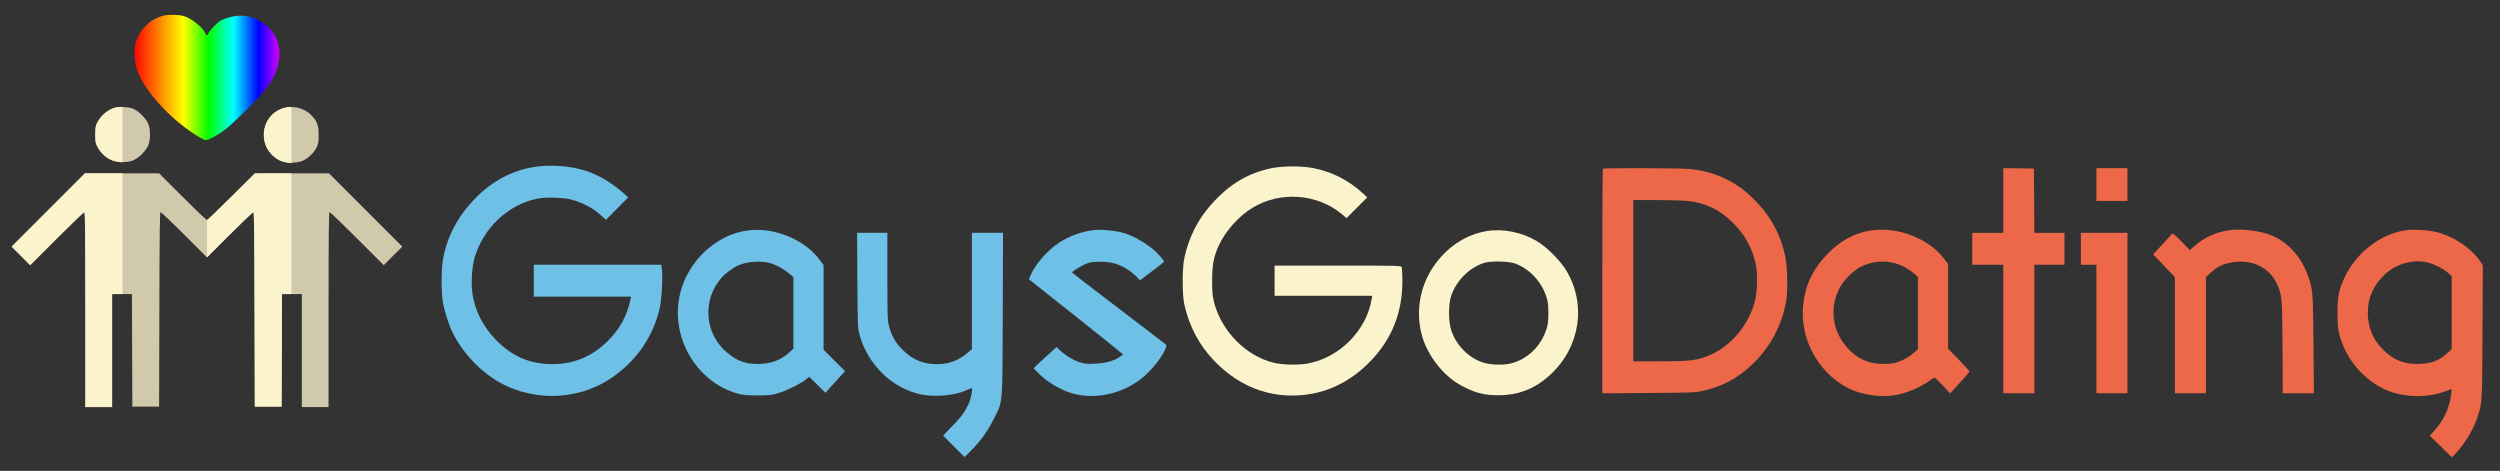 <?xml version="1.0" standalone="no"?>
<!DOCTYPE svg PUBLIC "-//W3C//DTD SVG 20010904//EN"
 "http://www.w3.org/TR/2001/REC-SVG-20010904/DTD/svg10.dtd">
<svg xmlns="http://www.w3.org/2000/svg" version="1.0" width="2899pt" height="546pt" viewBox="0 0 2899 546" preserveAspectRatio="xMidYMid meet">
    <rect x="0" y="0" width="2899" height="546" fill="#333333" stroke="none"/>
    <defs xmlns="http://www.w3.org/2000/svg"><linearGradient id="r">
<stop offset="0" stop-color="red"/>
<stop offset="0.333" stop-color="#ff0"/>
<stop offset="0.5" stop-color="#0f0"/>
<stop offset="0.666" stop-color="cyan"/>
<stop offset="0.833" stop-color="blue"/>
<stop offset="1" stop-color="#f0f"/>
</linearGradient></defs>
<g transform="translate(0,546) scale(0.1,-0.1)" fill="#6ec0e6" stroke="none">
<path xmlns="http://www.w3.org/2000/svg" fill="url(#r)" d="M1869 5272 c-147 -49 -261 -173 -300 -325 -20 -83 -7 -228 30 -323 89 -229 366 -532 661 -723 51 -33 105 -63 120 -66 34 -7 176 74 270 154 118 102 360 345 403 405 23 32 52 70 65 84 12 14 38 58 57 96 112 228 77 463 -87 592 -136 106 -267 136 -421 95 -44 -11 -94 -30 -111 -41 -41 -25 -122 -110 -138 -145 -15 -33 -20 -32 -43 11 -29 53 -121 133 -195 168 -56 26 -78 31 -160 33 -71 2 -109 -2 -151 -15z"/>
<path xmlns="http://www.w3.org/2000/svg" fill="#d0c9ab" d="M1330 4211 c-83 -26 -159 -90 -201 -171 -20 -38 -24 -60 -24 -140 0 -84 3 -101 27 -145 32 -60 87 -115 148 -146 63 -31 179 -38 251 -14 72 24 168 119 192 189 22 64 22 168 0 231 -24 68 -120 164 -188 188 -51 18 -159 22 -205 8z"/>
<path xmlns="http://www.w3.org/2000/svg" fill="#d0c9ab" d="M3273 4202 c-173 -62 -258 -252 -192 -429 26 -68 98 -144 167 -176 66 -31 197 -31 263 -1 64 30 125 88 157 148 24 45 27 62 27 151 0 113 -16 157 -84 228 -82 87 -223 120 -338 79z"/>
<path d="M6200 3525 c-255 -40 -487 -161 -679 -355 -211 -211 -342 -460 -386 -730 -19 -123 -19 -357 0 -480 18 -108 69 -269 116 -362 99 -199 271 -395 457 -520 414 -279 972 -280 1383 0 289 196 483 477 560 812 22 95 36 351 25 443 l-7 57 -740 0 -739 0 0 -185 0 -185 564 0 564 0 -9 -42 c-41 -185 -121 -332 -258 -469 -185 -184 -392 -271 -646 -271 -261 0 -464 87 -655 282 -146 150 -241 335 -271 530 -18 120 -7 317 25 424 103 345 389 614 725 682 102 20 303 15 395 -10 140 -39 250 -97 345 -183 l58 -52 129 130 129 130 -45 41 c-141 126 -290 215 -446 267 -171 57 -407 75 -594 46z"/>
<path xmlns="http://www.w3.org/2000/svg" fill="#faf3cc" d="M14745 3510 c-278 -59 -487 -184 -698 -419 -157 -176 -261 -381 -313 -621 -26 -119 -26 -420 -1 -538 57 -258 172 -475 351 -660 314 -325 712 -456 1139 -376 243 46 470 172 664 371 251 256 376 568 375 935 0 76 -4 147 -7 158 -6 20 -15 20 -741 20 l-734 0 0 -175 0 -175 566 0 566 0 -7 -42 c-61 -364 -378 -680 -746 -744 -113 -20 -299 -14 -399 12 -319 82 -599 370 -682 701 -18 73 -22 116 -22 248 0 183 18 281 78 410 78 168 235 344 394 438 321 193 748 161 1033 -77 l54 -45 120 120 120 120 -55 51 c-165 150 -356 247 -573 289 -132 26 -356 25 -482 -1z"/>
<path xmlns="http://www.w3.org/2000/svg" fill="#ed6849" d="M18587 3503 c-4 -3 -7 -591 -7 -1305 l0 -1299 538 4 c498 3 544 5 627 24 233 54 407 147 579 312 202 194 337 445 387 721 23 122 17 402 -9 527 -62 287 -196 515 -425 720 -187 168 -420 268 -682 293 -120 11 -998 14 -1008 3z m991 -374 c197 -21 361 -100 508 -244 142 -139 224 -283 271 -473 25 -103 23 -322 -5 -436 -71 -288 -291 -545 -553 -646 -132 -51 -217 -60 -555 -60 l-304 0 0 935 0 935 270 0 c149 0 314 -5 368 -11z"/>
<path xmlns="http://www.w3.org/2000/svg" fill="#ed6849" d="M23230 3135 l0 -375 -180 0 -180 0 0 -185 0 -185 180 0 180 0 0 -745 0 -745 180 0 180 0 0 745 0 745 175 0 175 0 0 185 0 185 -175 0 -175 0 -2 373 -3 372 -177 3 -178 2 0 -375z"/>
<path xmlns="http://www.w3.org/2000/svg" fill="#ed6849" d="M24310 3320 l0 -190 180 0 180 0 0 190 0 190 -180 0 -180 0 0 -190z"/>
<path xmlns="http://www.w3.org/2000/svg" fill="#d0c9ab" d="M560 3025 l-425 -425 108 -107 107 -108 308 308 c169 169 313 307 320 307 9 0 12 -236 12 -1130 l0 -1130 155 0 155 0 0 655 0 655 115 0 115 0 2 -652 3 -653 155 0 155 0 3 1128 c2 888 5 1127 14 1127 7 0 131 -118 275 -262 l263 -263 263 263 c144 144 268 262 275 262 9 0 12 -239 14 -1127 l3 -1128 155 0 155 0 3 653 2 652 115 0 115 0 0 -655 0 -655 155 0 155 0 0 1130 c0 894 3 1130 12 1130 7 0 151 -138 320 -307 l308 -308 107 108 108 107 -425 425 -425 425 -429 0 -429 0 -273 -270 c-150 -148 -279 -270 -286 -270 -7 0 -135 122 -283 270 l-270 270 -430 0 -430 0 -425 -425z"/>
<path d="M8680 2789 c-364 -43 -693 -343 -790 -719 -129 -497 172 -1033 657 -1172 65 -19 103 -23 233 -23 133 0 166 3 235 23 98 28 248 101 318 153 l52 39 93 -92 94 -93 41 46 c23 26 74 82 114 126 l72 79 -125 125 -124 124 0 491 0 491 -51 67 c-174 230 -519 371 -819 335z m274 -388 c71 -25 123 -55 194 -111 l52 -42 0 -415 0 -416 -47 -43 c-98 -91 -216 -134 -363 -134 -143 0 -231 30 -342 117 -278 219 -314 618 -78 887 40 45 140 118 195 141 115 48 276 55 389 16z"/>
<path d="M12695 2793 c-139 -13 -295 -69 -417 -149 -133 -87 -278 -255 -332 -386 l-15 -36 544 -432 c300 -238 545 -435 545 -439 0 -4 -19 -19 -42 -34 -68 -44 -161 -69 -280 -74 -89 -5 -117 -2 -176 16 -73 22 -169 80 -233 141 l-38 36 -108 -99 c-59 -54 -119 -109 -133 -122 l-24 -25 59 -61 c73 -73 165 -136 277 -189 261 -121 590 -88 858 89 128 84 283 262 334 386 13 31 14 41 4 51 -7 7 -254 195 -548 419 -294 224 -536 410 -538 415 -4 11 116 85 174 106 78 28 239 25 332 -5 88 -29 181 -87 239 -148 l42 -44 140 106 c78 58 141 108 141 111 0 4 -19 29 -42 57 -105 125 -309 250 -468 286 -87 20 -224 31 -295 24z"/>
<path xmlns="http://www.w3.org/2000/svg" fill="#ed6849" d="M21705 2789 c-197 -28 -366 -119 -516 -276 -167 -175 -254 -356 -279 -581 -44 -399 173 -798 529 -977 153 -76 376 -107 552 -75 122 22 303 101 391 171 20 16 43 29 50 29 7 0 51 -41 98 -91 l85 -91 110 122 c61 67 111 126 113 131 2 4 -53 66 -122 137 l-126 129 0 491 0 490 -45 60 c-176 233 -534 375 -840 331z m295 -389 c71 -24 145 -67 203 -119 l37 -33 0 -418 0 -418 -51 -46 c-56 -50 -149 -99 -219 -115 -25 -6 -86 -11 -136 -11 -195 0 -355 90 -473 266 -120 179 -133 408 -33 607 47 94 160 209 252 255 129 65 288 77 420 32z"/>
<path xmlns="http://www.w3.org/2000/svg" fill="#ed6849" d="M25845 2790 c-154 -24 -285 -84 -396 -181 l-57 -49 -97 101 c-53 56 -100 97 -104 93 -4 -5 -56 -62 -115 -127 l-108 -117 126 -132 126 -132 0 -673 0 -673 180 0 180 0 0 674 0 673 48 44 c85 80 154 112 276 130 216 30 411 -66 495 -245 64 -137 64 -138 69 -733 l3 -543 180 0 181 0 -5 563 c-5 615 -7 645 -67 809 -76 207 -223 372 -406 453 -130 58 -363 87 -509 65z"/>
<path xmlns="http://www.w3.org/2000/svg" fill="#ed6849" d="M27890 2789 c-292 -45 -572 -264 -705 -552 -64 -138 -80 -221 -79 -412 1 -142 4 -183 22 -250 75 -275 275 -514 526 -630 214 -99 512 -104 725 -13 24 10 46 16 49 13 3 -3 -1 -45 -10 -93 -26 -149 -86 -272 -188 -384 l-54 -61 129 -125 128 -126 54 59 c105 116 192 263 239 401 58 174 57 155 61 993 l4 773 -27 42 c-105 158 -310 296 -515 346 -99 24 -268 33 -359 19z m265 -374 c81 -21 177 -70 230 -117 l45 -40 0 -423 0 -423 -55 -50 c-97 -89 -189 -121 -346 -122 -161 0 -277 48 -394 165 -122 121 -178 260 -178 435 0 168 69 319 199 439 138 126 332 179 499 136z"/>
<path xmlns="http://www.w3.org/2000/svg" fill="#faf3cc" d="M17238 2780 c-230 -39 -435 -168 -588 -372 -179 -238 -240 -545 -163 -833 41 -157 150 -334 278 -454 82 -76 135 -112 237 -161 124 -60 221 -82 363 -83 240 -3 439 75 617 242 345 323 417 818 176 1212 -69 112 -225 267 -335 332 -176 105 -395 149 -585 117z m327 -374 c170 -61 310 -210 368 -391 17 -55 22 -94 22 -185 0 -91 -5 -130 -22 -185 -64 -202 -224 -355 -419 -401 -89 -21 -245 -14 -326 15 -166 58 -307 205 -361 376 -32 103 -32 301 2 398 62 180 220 334 394 382 73 20 274 15 342 -9z"/>
<path d="M9942 2208 c4 -536 4 -555 26 -633 96 -346 381 -621 714 -689 162 -33 393 -12 525 49 31 14 58 25 61 25 15 0 -10 -128 -36 -185 -45 -95 -84 -148 -196 -263 l-100 -103 124 -124 125 -125 73 73 c107 105 194 225 262 362 112 222 104 136 108 1223 l3 942 -181 0 -180 0 0 -674 0 -674 -35 -31 c-113 -99 -226 -143 -365 -144 -165 -1 -288 51 -405 168 -81 82 -128 163 -155 271 -19 72 -20 112 -20 581 l0 503 -175 0 -176 0 3 -552z"/>
<path xmlns="http://www.w3.org/2000/svg" fill="#ed6849" d="M24130 2575 l0 -185 90 0 90 0 0 -745 0 -745 180 0 180 0 0 930 0 930 -270 0 -270 0 0 -185z"/>
</g>
    
<g transform="translate(0,546) scale(0.1,-0.1)" fill="#faf3cc" stroke="none">
<path d="M1330 4211 c-83 -26 -159 -90 -201 -171 -20 -38 -24 -60 -24 -140 0 -84 3 -101 27 -145 49 -94 142 -161 239 -172 l49 -6 0 322 0 321 -32 -1 c-18 0 -44 -4 -58 -8z"/>
<path d="M3273 4201 c-131 -45 -213 -163 -213 -306 0 -163 116 -300 274 -321 l46 -7 0 327 0 326 -27 0 c-16 -1 -51 -9 -80 -19z"/>
<path d="M560 3025 l-425 -425 108 -107 107 -108 308 308 c169 169 313 307 320 307 9 0 12 -236 12 -1130 l0 -1130 155 0 155 0 0 655 0 655 60 0 60 0 0 700 0 700 -218 0 -217 0 -425 -425z"/>
<path d="M2678 3174 l-278 -274 0 -213 0 -212 263 263 c144 144 268 262 275 262 9 0 12 -239 14 -1127 l3 -1128 155 0 155 0 3 653 2 652 55 0 55 0 0 700 0 700 -212 0 -213 -1 -277 -275z"/>
</g>
</svg>

